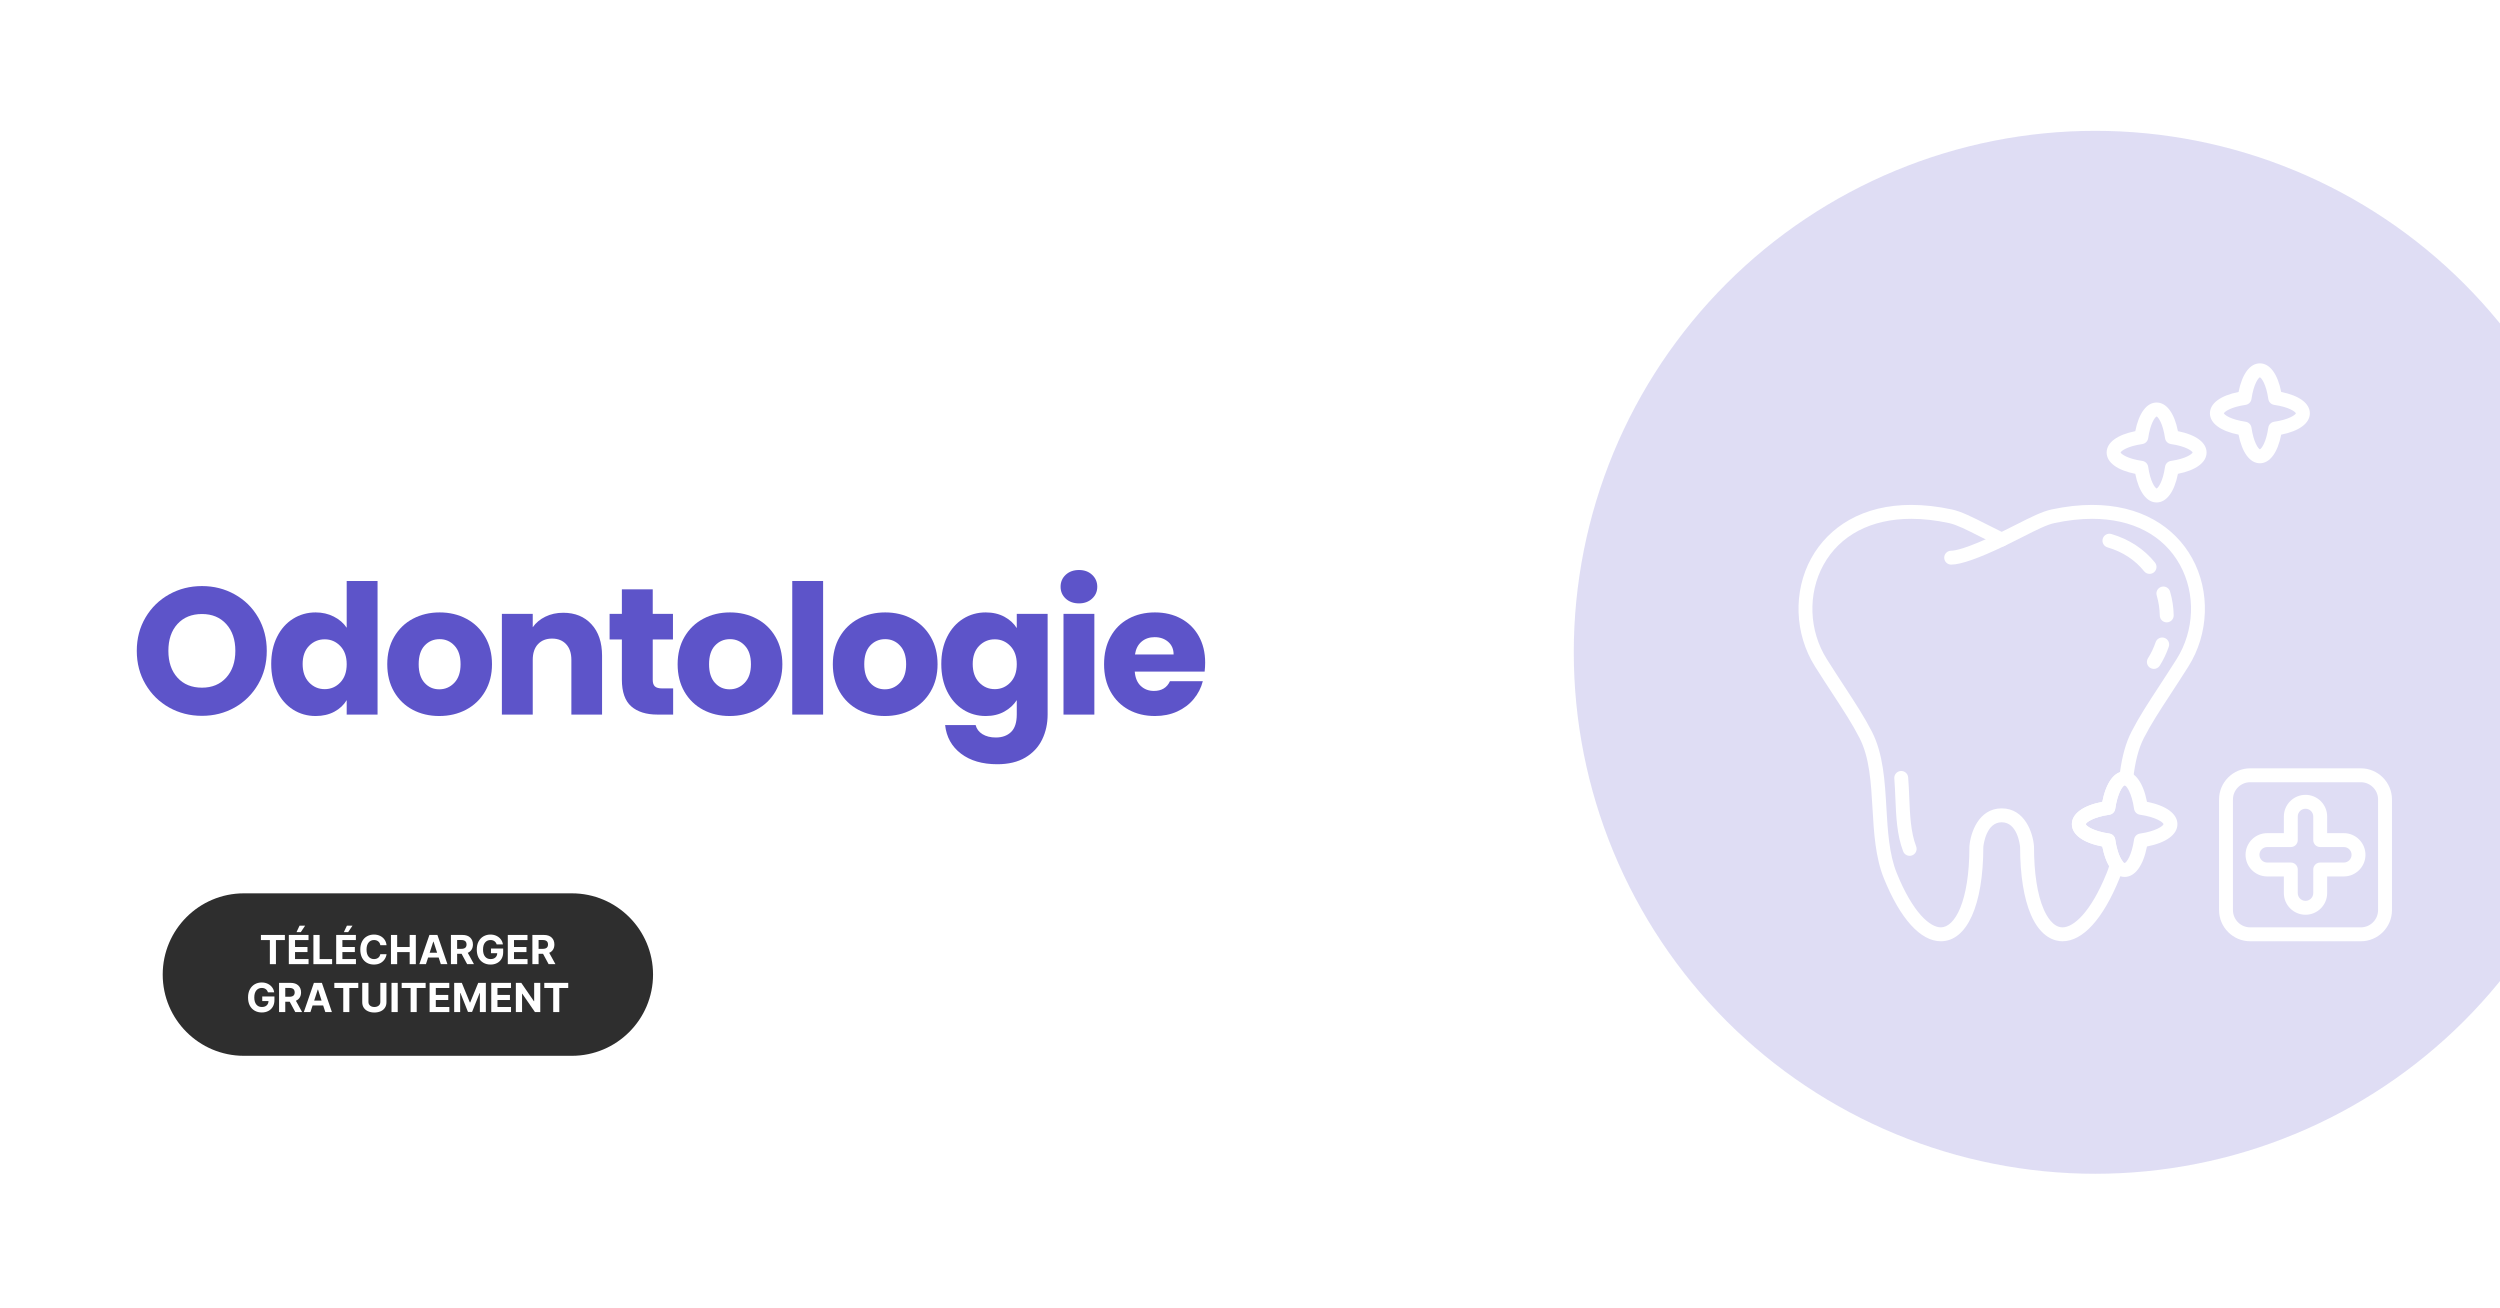 <?xml version="1.0" encoding="UTF-8"?> <svg xmlns="http://www.w3.org/2000/svg" xmlns:xlink="http://www.w3.org/1999/xlink" width="1200" zoomAndPan="magnify" viewBox="0 0 900 471" height="628" preserveAspectRatio="xMidYMid meet" version="1.0"><defs><filter x="0%" y="0%" width="100%" height="100%" id="60f639973e"><feColorMatrix values="0 0 0 0 1 0 0 0 0 1 0 0 0 0 1 0 0 0 1 0" color-interpolation-filters="sRGB"></feColorMatrix></filter><g></g><clipPath id="c1e7339adf"><path d="M 58.574 321.598 L 235.207 321.598 L 235.207 380.094 L 58.574 380.094 Z M 58.574 321.598 " clip-rule="nonzero"></path></clipPath><clipPath id="2569d24899"><path d="M 87.82 321.598 L 205.844 321.598 C 221.996 321.598 235.094 334.691 235.094 350.848 C 235.094 367 221.996 380.094 205.844 380.094 L 87.82 380.094 C 71.668 380.094 58.574 367 58.574 350.848 C 58.574 334.691 71.668 321.598 87.82 321.598 Z M 87.82 321.598 " clip-rule="nonzero"></path></clipPath><clipPath id="9a2cace96c"><path d="M 0.574 0.598 L 177.199 0.598 L 177.199 59.094 L 0.574 59.094 Z M 0.574 0.598 " clip-rule="nonzero"></path></clipPath><clipPath id="3f91e2dce9"><path d="M 29.82 0.598 L 147.844 0.598 C 163.996 0.598 177.094 13.691 177.094 29.848 C 177.094 46 163.996 59.094 147.844 59.094 L 29.82 59.094 C 13.668 59.094 0.574 46 0.574 29.848 C 0.574 13.691 13.668 0.598 29.82 0.598 Z M 29.82 0.598 " clip-rule="nonzero"></path></clipPath><clipPath id="f1c85cf6d0"><rect x="0" width="178" y="0" height="60"></rect></clipPath><mask id="a479171de1"><g filter="url(#60f639973e)"><rect x="-90" width="1080" fill="#000000" y="-47.1" height="565.2" fill-opacity="0.2"></rect></g></mask><clipPath id="d606302b5a"><path d="M 0.559 0.102 L 334 0.102 L 334 375.641 L 0.559 375.641 Z M 0.559 0.102 " clip-rule="nonzero"></path></clipPath><clipPath id="58c5182454"><rect x="0" width="334" y="0" height="376"></rect></clipPath></defs><rect x="-90" width="1080" fill="#ffffff" y="-47.1" height="565.2" fill-opacity="1"></rect><rect x="-90" width="1080" fill="#ffffff" y="-47.1" height="565.2" fill-opacity="1"></rect><g clip-path="url(#c1e7339adf)"><g clip-path="url(#2569d24899)"><g transform="matrix(1, 0, 0, 1, 58, 321)"><g clip-path="url(#f1c85cf6d0)"><g clip-path="url(#9a2cace96c)"><g clip-path="url(#3f91e2dce9)"><path fill="#2e2e2e" d="M 0.574 0.598 L 177.207 0.598 L 177.207 59.094 L 0.574 59.094 Z M 0.574 0.598 " fill-opacity="1" fill-rule="nonzero"></path></g></g></g></g></g></g><g fill="#ffffff" fill-opacity="1"><g transform="translate(93.414, 347.098)"><g><path d="M 0.516 -8.672 L 0.516 -10.516 L 9.141 -10.516 L 9.141 -8.672 L 5.922 -8.672 L 5.922 0 L 3.734 0 L 3.734 -8.672 Z M 0.516 -8.672 "></path></g></g></g><g fill="#ffffff" fill-opacity="1"><g transform="translate(103.07, 347.098)"><g><path d="M 0.906 0 L 0.906 -10.516 L 8 -10.516 L 8 -8.672 L 3.141 -8.672 L 3.141 -6.172 L 7.625 -6.172 L 7.625 -4.344 L 3.141 -4.344 L 3.141 -1.828 L 8.016 -1.828 L 8.016 0 Z M 3.672 -11.531 L 4.766 -13.859 L 6.781 -13.859 L 5.219 -11.531 Z M 3.672 -11.531 "></path></g></g></g><g fill="#ffffff" fill-opacity="1"><g transform="translate(111.921, 347.098)"><g><path d="M 0.906 0 L 0.906 -10.516 L 3.141 -10.516 L 3.141 -1.828 L 7.641 -1.828 L 7.641 0 Z M 0.906 0 "></path></g></g></g><g fill="#ffffff" fill-opacity="1"><g transform="translate(120.121, 347.098)"><g><path d="M 0.906 0 L 0.906 -10.516 L 8 -10.516 L 8 -8.672 L 3.141 -8.672 L 3.141 -6.172 L 7.625 -6.172 L 7.625 -4.344 L 3.141 -4.344 L 3.141 -1.828 L 8.016 -1.828 L 8.016 0 Z M 3.672 -11.531 L 4.766 -13.859 L 6.781 -13.859 L 5.219 -11.531 Z M 3.672 -11.531 "></path></g></g></g><g fill="#ffffff" fill-opacity="1"><g transform="translate(128.972, 347.098)"><g><path d="M 10.188 -6.828 L 7.938 -6.828 C 7.852 -7.41 7.609 -7.863 7.203 -8.188 C 6.797 -8.52 6.285 -8.688 5.672 -8.688 C 4.859 -8.688 4.207 -8.383 3.719 -7.781 C 3.227 -7.188 2.984 -6.344 2.984 -5.25 C 2.984 -4.133 3.227 -3.285 3.719 -2.703 C 4.219 -2.117 4.863 -1.828 5.656 -1.828 C 6.25 -1.828 6.75 -1.977 7.156 -2.281 C 7.57 -2.594 7.832 -3.031 7.938 -3.594 L 10.188 -3.578 C 10.102 -2.941 9.875 -2.336 9.5 -1.766 C 9.125 -1.191 8.609 -0.727 7.953 -0.375 C 7.297 -0.031 6.52 0.141 5.625 0.141 C 4.688 0.141 3.848 -0.066 3.109 -0.484 C 2.367 -0.91 1.785 -1.523 1.359 -2.328 C 0.941 -3.141 0.734 -4.113 0.734 -5.25 C 0.734 -6.395 0.945 -7.367 1.375 -8.172 C 1.801 -8.984 2.383 -9.598 3.125 -10.016 C 3.863 -10.441 4.695 -10.656 5.625 -10.656 C 6.438 -10.656 7.164 -10.504 7.812 -10.203 C 8.469 -9.898 9.004 -9.461 9.422 -8.891 C 9.836 -8.328 10.094 -7.641 10.188 -6.828 Z M 10.188 -6.828 "></path></g></g></g><g fill="#ffffff" fill-opacity="1"><g transform="translate(139.839, 347.098)"><g><path d="M 0.906 0 L 0.906 -10.516 L 3.141 -10.516 L 3.141 -6.172 L 7.641 -6.172 L 7.641 -10.516 L 9.859 -10.516 L 9.859 0 L 7.641 0 L 7.641 -4.344 L 3.141 -4.344 L 3.141 0 Z M 0.906 0 "></path></g></g></g><g fill="#ffffff" fill-opacity="1"><g transform="translate(150.62, 347.098)"><g><path d="M 2.719 0 L 0.344 0 L 3.969 -10.516 L 6.844 -10.516 L 10.453 0 L 8.078 0 L 7.297 -2.391 L 3.5 -2.391 Z M 4.062 -4.125 L 6.734 -4.125 L 5.453 -8.109 L 5.359 -8.109 Z M 4.062 -4.125 "></path></g></g></g><g fill="#ffffff" fill-opacity="1"><g transform="translate(161.426, 347.098)"><g><path d="M 0.906 0 L 0.906 -10.516 L 5.062 -10.516 C 6.258 -10.516 7.188 -10.203 7.844 -9.578 C 8.5 -8.953 8.828 -8.117 8.828 -7.078 C 8.828 -6.359 8.664 -5.742 8.344 -5.234 C 8.031 -4.723 7.57 -4.336 6.969 -4.078 L 9.203 0 L 6.75 0 L 4.75 -3.719 L 3.141 -3.719 L 3.141 0 Z M 3.141 -5.516 L 4.641 -5.516 C 5.898 -5.516 6.531 -6.035 6.531 -7.078 C 6.531 -8.148 5.898 -8.688 4.641 -8.688 L 3.141 -8.688 Z M 3.141 -5.516 "></path></g></g></g><g fill="#ffffff" fill-opacity="1"><g transform="translate(170.908, 347.098)"><g><path d="M 7.891 -7.109 C 7.742 -7.609 7.477 -7.992 7.094 -8.266 C 6.719 -8.547 6.25 -8.688 5.688 -8.688 C 4.875 -8.688 4.219 -8.391 3.719 -7.797 C 3.227 -7.203 2.984 -6.359 2.984 -5.266 C 2.984 -4.172 3.227 -3.32 3.719 -2.719 C 4.207 -2.125 4.867 -1.828 5.703 -1.828 C 6.441 -1.828 7.02 -2.02 7.438 -2.406 C 7.863 -2.789 8.082 -3.305 8.094 -3.953 L 5.844 -3.953 L 5.844 -5.625 L 10.234 -5.625 L 10.234 -4.297 C 10.234 -3.379 10.035 -2.586 9.641 -1.922 C 9.254 -1.254 8.719 -0.742 8.031 -0.391 C 7.352 -0.035 6.57 0.141 5.688 0.141 C 4.707 0.141 3.844 -0.078 3.094 -0.516 C 2.344 -0.953 1.758 -1.57 1.344 -2.375 C 0.938 -3.176 0.734 -4.133 0.734 -5.25 C 0.734 -6.383 0.945 -7.352 1.375 -8.156 C 1.812 -8.969 2.398 -9.586 3.141 -10.016 C 3.891 -10.441 4.723 -10.656 5.641 -10.656 C 6.441 -10.656 7.16 -10.504 7.797 -10.203 C 8.441 -9.898 8.969 -9.484 9.375 -8.953 C 9.789 -8.422 10.047 -7.805 10.141 -7.109 Z M 7.891 -7.109 "></path></g></g></g><g fill="#ffffff" fill-opacity="1"><g transform="translate(181.899, 347.098)"><g><path d="M 0.906 0 L 0.906 -10.516 L 8 -10.516 L 8 -8.672 L 3.141 -8.672 L 3.141 -6.172 L 7.625 -6.172 L 7.625 -4.344 L 3.141 -4.344 L 3.141 -1.828 L 8.016 -1.828 L 8.016 0 Z M 0.906 0 "></path></g></g></g><g fill="#ffffff" fill-opacity="1"><g transform="translate(190.75, 347.098)"><g><path d="M 0.906 0 L 0.906 -10.516 L 5.062 -10.516 C 6.258 -10.516 7.188 -10.203 7.844 -9.578 C 8.5 -8.953 8.828 -8.117 8.828 -7.078 C 8.828 -6.359 8.664 -5.742 8.344 -5.234 C 8.031 -4.723 7.57 -4.336 6.969 -4.078 L 9.203 0 L 6.75 0 L 4.75 -3.719 L 3.141 -3.719 L 3.141 0 Z M 3.141 -5.516 L 4.641 -5.516 C 5.898 -5.516 6.531 -6.035 6.531 -7.078 C 6.531 -8.148 5.898 -8.688 4.641 -8.688 L 3.141 -8.688 Z M 3.141 -5.516 "></path></g></g></g><g fill="#ffffff" fill-opacity="1"><g transform="translate(88.562, 364.348)"><g><path d="M 7.891 -7.109 C 7.742 -7.609 7.477 -7.992 7.094 -8.266 C 6.719 -8.547 6.25 -8.688 5.688 -8.688 C 4.875 -8.688 4.219 -8.391 3.719 -7.797 C 3.227 -7.203 2.984 -6.359 2.984 -5.266 C 2.984 -4.172 3.227 -3.32 3.719 -2.719 C 4.207 -2.125 4.867 -1.828 5.703 -1.828 C 6.441 -1.828 7.02 -2.02 7.438 -2.406 C 7.863 -2.789 8.082 -3.305 8.094 -3.953 L 5.844 -3.953 L 5.844 -5.625 L 10.234 -5.625 L 10.234 -4.297 C 10.234 -3.379 10.035 -2.586 9.641 -1.922 C 9.254 -1.254 8.719 -0.742 8.031 -0.391 C 7.352 -0.035 6.57 0.141 5.688 0.141 C 4.707 0.141 3.844 -0.078 3.094 -0.516 C 2.344 -0.953 1.758 -1.57 1.344 -2.375 C 0.938 -3.176 0.734 -4.133 0.734 -5.25 C 0.734 -6.383 0.945 -7.352 1.375 -8.156 C 1.812 -8.969 2.398 -9.586 3.141 -10.016 C 3.891 -10.441 4.723 -10.656 5.641 -10.656 C 6.441 -10.656 7.16 -10.504 7.797 -10.203 C 8.441 -9.898 8.969 -9.484 9.375 -8.953 C 9.789 -8.422 10.047 -7.805 10.141 -7.109 Z M 7.891 -7.109 "></path></g></g></g><g fill="#ffffff" fill-opacity="1"><g transform="translate(99.553, 364.348)"><g><path d="M 0.906 0 L 0.906 -10.516 L 5.062 -10.516 C 6.258 -10.516 7.188 -10.203 7.844 -9.578 C 8.5 -8.953 8.828 -8.117 8.828 -7.078 C 8.828 -6.359 8.664 -5.742 8.344 -5.234 C 8.031 -4.723 7.57 -4.336 6.969 -4.078 L 9.203 0 L 6.75 0 L 4.75 -3.719 L 3.141 -3.719 L 3.141 0 Z M 3.141 -5.516 L 4.641 -5.516 C 5.898 -5.516 6.531 -6.035 6.531 -7.078 C 6.531 -8.148 5.898 -8.688 4.641 -8.688 L 3.141 -8.688 Z M 3.141 -5.516 "></path></g></g></g><g fill="#ffffff" fill-opacity="1"><g transform="translate(109.035, 364.348)"><g><path d="M 2.719 0 L 0.344 0 L 3.969 -10.516 L 6.844 -10.516 L 10.453 0 L 8.078 0 L 7.297 -2.391 L 3.5 -2.391 Z M 4.062 -4.125 L 6.734 -4.125 L 5.453 -8.109 L 5.359 -8.109 Z M 4.062 -4.125 "></path></g></g></g><g fill="#ffffff" fill-opacity="1"><g transform="translate(119.841, 364.348)"><g><path d="M 0.516 -8.672 L 0.516 -10.516 L 9.141 -10.516 L 9.141 -8.672 L 5.922 -8.672 L 5.922 0 L 3.734 0 L 3.734 -8.672 Z M 0.516 -8.672 "></path></g></g></g><g fill="#ffffff" fill-opacity="1"><g transform="translate(129.498, 364.348)"><g><path d="M 7.422 -10.516 L 9.625 -10.516 L 9.625 -3.562 C 9.625 -2.77 9.438 -2.098 9.062 -1.547 C 8.695 -0.992 8.188 -0.57 7.531 -0.281 C 6.875 0.008 6.117 0.156 5.266 0.156 C 4.422 0.156 3.672 0.008 3.016 -0.281 C 2.359 -0.57 1.844 -0.992 1.469 -1.547 C 1.094 -2.098 0.906 -2.77 0.906 -3.562 L 0.906 -10.516 L 3.141 -10.516 L 3.141 -3.641 C 3.141 -3.078 3.344 -2.633 3.75 -2.312 C 4.156 -1.988 4.66 -1.828 5.266 -1.828 C 5.891 -1.828 6.406 -1.988 6.812 -2.312 C 7.219 -2.633 7.422 -3.078 7.422 -3.641 Z M 7.422 -10.516 "></path></g></g></g><g fill="#ffffff" fill-opacity="1"><g transform="translate(140.037, 364.348)"><g><path d="M 3.141 -10.516 L 3.141 0 L 0.906 0 L 0.906 -10.516 Z M 3.141 -10.516 "></path></g></g></g><g fill="#ffffff" fill-opacity="1"><g transform="translate(144.09, 364.348)"><g><path d="M 0.516 -8.672 L 0.516 -10.516 L 9.141 -10.516 L 9.141 -8.672 L 5.922 -8.672 L 5.922 0 L 3.734 0 L 3.734 -8.672 Z M 0.516 -8.672 "></path></g></g></g><g fill="#ffffff" fill-opacity="1"><g transform="translate(153.747, 364.348)"><g><path d="M 0.906 0 L 0.906 -10.516 L 8 -10.516 L 8 -8.672 L 3.141 -8.672 L 3.141 -6.172 L 7.625 -6.172 L 7.625 -4.344 L 3.141 -4.344 L 3.141 -1.828 L 8.016 -1.828 L 8.016 0 Z M 0.906 0 "></path></g></g></g><g fill="#ffffff" fill-opacity="1"><g transform="translate(162.598, 364.348)"><g><path d="M 0.906 -10.516 L 3.656 -10.516 L 6.547 -3.453 L 6.672 -3.453 L 9.562 -10.516 L 12.312 -10.516 L 12.312 0 L 10.156 0 L 10.156 -6.844 L 10.062 -6.844 L 7.344 -0.047 L 5.875 -0.047 L 3.156 -6.875 L 3.062 -6.875 L 3.062 0 L 0.906 0 Z M 0.906 -10.516 "></path></g></g></g><g fill="#ffffff" fill-opacity="1"><g transform="translate(175.949, 364.348)"><g><path d="M 0.906 0 L 0.906 -10.516 L 8 -10.516 L 8 -8.672 L 3.141 -8.672 L 3.141 -6.172 L 7.625 -6.172 L 7.625 -4.344 L 3.141 -4.344 L 3.141 -1.828 L 8.016 -1.828 L 8.016 0 Z M 0.906 0 "></path></g></g></g><g fill="#ffffff" fill-opacity="1"><g transform="translate(184.8, 364.348)"><g><path d="M 9.703 -10.516 L 9.703 0 L 7.781 0 L 3.219 -6.609 L 3.141 -6.609 L 3.141 0 L 0.906 0 L 0.906 -10.516 L 2.859 -10.516 L 7.406 -3.906 L 7.5 -3.906 L 7.5 -10.516 Z M 9.703 -10.516 "></path></g></g></g><g fill="#ffffff" fill-opacity="1"><g transform="translate(195.422, 364.348)"><g><path d="M 0.516 -8.672 L 0.516 -10.516 L 9.141 -10.516 L 9.141 -8.672 L 5.922 -8.672 L 5.922 0 L 3.734 0 L 3.734 -8.672 Z M 0.516 -8.672 "></path></g></g></g><g mask="url(#a479171de1)"><g transform="matrix(1, 0, 0, 1, 566, 47)"><g clip-path="url(#58c5182454)"><g clip-path="url(#d606302b5a)"><path fill="#5d55c9" d="M 188.285 0.102 C 191.359 0.102 194.43 0.176 197.5 0.324 C 200.566 0.477 203.629 0.703 206.688 1.004 C 209.746 1.305 212.793 1.68 215.832 2.133 C 218.871 2.582 221.898 3.109 224.91 3.707 C 227.926 4.305 230.922 4.98 233.902 5.727 C 236.883 6.473 239.84 7.293 242.781 8.184 C 245.723 9.074 248.637 10.039 251.531 11.074 C 254.422 12.109 257.289 13.215 260.129 14.391 C 262.965 15.566 265.773 16.809 268.551 18.125 C 271.328 19.438 274.07 20.82 276.781 22.266 C 279.492 23.715 282.164 25.23 284.797 26.809 C 287.434 28.387 290.027 30.031 292.582 31.738 C 295.137 33.445 297.648 35.215 300.117 37.043 C 302.586 38.875 305.004 40.762 307.379 42.711 C 309.754 44.66 312.082 46.668 314.359 48.73 C 316.633 50.793 318.859 52.91 321.031 55.086 C 323.203 57.258 325.32 59.48 327.383 61.758 C 329.449 64.035 331.453 66.359 333.402 68.734 C 335.352 71.109 337.242 73.531 339.07 76 C 340.902 78.465 342.672 80.977 344.379 83.531 C 346.086 86.086 347.727 88.68 349.309 91.316 C 350.887 93.953 352.402 96.625 353.848 99.332 C 355.297 102.043 356.68 104.785 357.992 107.562 C 359.305 110.34 360.551 113.148 361.727 115.988 C 362.902 118.828 364.008 121.691 365.043 124.586 C 366.078 127.477 367.039 130.395 367.934 133.332 C 368.824 136.273 369.645 139.234 370.391 142.215 C 371.137 145.195 371.809 148.191 372.41 151.203 C 373.008 154.219 373.531 157.242 373.984 160.281 C 374.434 163.32 374.809 166.371 375.113 169.43 C 375.414 172.484 375.637 175.547 375.789 178.617 C 375.941 181.688 376.016 184.758 376.016 187.828 C 376.016 190.902 375.941 193.973 375.789 197.039 C 375.637 200.109 375.414 203.172 375.113 206.23 C 374.809 209.285 374.434 212.336 373.984 215.375 C 373.531 218.414 373.008 221.438 372.41 224.453 C 371.809 227.465 371.137 230.461 370.391 233.441 C 369.645 236.422 368.824 239.383 367.934 242.324 C 367.039 245.262 366.078 248.18 365.043 251.074 C 364.008 253.965 362.902 256.832 361.727 259.668 C 360.551 262.508 359.305 265.316 357.992 268.094 C 356.68 270.871 355.297 273.613 353.848 276.324 C 352.402 279.031 350.887 281.703 349.309 284.34 C 347.727 286.977 346.086 289.57 344.379 292.125 C 342.672 294.68 340.902 297.191 339.07 299.66 C 337.242 302.125 335.352 304.547 333.402 306.922 C 331.453 309.297 329.449 311.621 327.383 313.898 C 325.32 316.176 323.203 318.398 321.031 320.574 C 318.859 322.746 316.633 324.863 314.359 326.926 C 312.082 328.988 309.754 330.996 307.379 332.945 C 305.004 334.895 302.586 336.785 300.117 338.613 C 297.648 340.445 295.137 342.211 292.582 343.918 C 290.027 345.625 287.434 347.27 284.797 348.848 C 282.164 350.43 279.492 351.941 276.781 353.391 C 274.07 354.84 271.328 356.219 268.551 357.531 C 265.773 358.848 262.965 360.09 260.129 361.266 C 257.289 362.441 254.422 363.547 251.531 364.582 C 248.637 365.617 245.723 366.582 242.781 367.473 C 239.84 368.367 236.883 369.184 233.902 369.93 C 230.922 370.676 227.926 371.352 224.91 371.949 C 221.898 372.551 218.871 373.074 215.832 373.523 C 212.793 373.977 209.746 374.352 206.688 374.652 C 203.629 374.953 200.566 375.18 197.5 375.332 C 194.43 375.48 191.359 375.559 188.285 375.559 C 185.215 375.559 182.145 375.48 179.074 375.332 C 176.008 375.18 172.945 374.953 169.887 374.652 C 166.828 374.352 163.781 373.977 160.742 373.523 C 157.703 373.074 154.676 372.551 151.664 371.949 C 148.648 371.352 145.652 370.676 142.672 369.93 C 139.691 369.184 136.73 368.367 133.793 367.473 C 130.852 366.582 127.938 365.617 125.043 364.582 C 122.152 363.547 119.285 362.441 116.445 361.266 C 113.609 360.09 110.801 358.848 108.023 357.531 C 105.246 356.219 102.504 354.84 99.793 353.391 C 97.082 351.941 94.41 350.43 91.773 348.848 C 89.141 347.27 86.547 345.625 83.992 343.918 C 81.438 342.211 78.926 340.445 76.457 338.613 C 73.988 336.785 71.566 334.895 69.191 332.945 C 66.82 330.996 64.492 328.988 62.215 326.926 C 59.941 324.863 57.715 322.746 55.543 320.574 C 53.371 318.398 51.254 316.176 49.188 313.898 C 47.125 311.621 45.121 309.297 43.172 306.922 C 41.223 304.547 39.332 302.125 37.504 299.66 C 35.672 297.191 33.902 294.68 32.195 292.125 C 30.488 289.57 28.848 286.977 27.266 284.34 C 25.688 281.703 24.172 279.031 22.727 276.324 C 21.277 273.613 19.895 270.871 18.582 268.094 C 17.27 265.316 16.023 262.508 14.848 259.668 C 13.672 256.832 12.566 253.965 11.531 251.074 C 10.496 248.18 9.535 245.262 8.641 242.324 C 7.75 239.383 6.93 236.422 6.184 233.441 C 5.438 230.461 4.766 227.465 4.164 224.453 C 3.566 221.438 3.043 218.414 2.59 215.375 C 2.141 212.336 1.762 209.285 1.461 206.23 C 1.16 203.172 0.934 200.109 0.785 197.039 C 0.633 193.973 0.559 190.902 0.559 187.828 C 0.559 184.758 0.633 181.688 0.785 178.617 C 0.934 175.547 1.16 172.484 1.461 169.43 C 1.762 166.371 2.141 163.32 2.59 160.281 C 3.043 157.242 3.566 154.219 4.164 151.203 C 4.766 148.191 5.438 145.195 6.184 142.215 C 6.93 139.234 7.75 136.273 8.641 133.332 C 9.535 130.395 10.496 127.477 11.531 124.586 C 12.566 121.691 13.672 118.828 14.848 115.988 C 16.023 113.148 17.27 110.34 18.582 107.562 C 19.895 104.785 21.277 102.043 22.727 99.332 C 24.172 96.625 25.688 93.953 27.266 91.316 C 28.848 88.68 30.488 86.086 32.195 83.531 C 33.902 80.977 35.672 78.465 37.504 76 C 39.332 73.531 41.223 71.109 43.172 68.734 C 45.121 66.359 47.125 64.035 49.188 61.758 C 51.254 59.48 53.371 57.258 55.543 55.086 C 57.715 52.91 59.941 50.793 62.215 48.73 C 64.492 46.668 66.82 44.66 69.191 42.711 C 71.566 40.762 73.988 38.875 76.457 37.043 C 78.926 35.215 81.438 33.445 83.992 31.738 C 86.547 30.031 89.141 28.387 91.773 26.809 C 94.41 25.23 97.082 23.715 99.793 22.266 C 102.504 20.82 105.246 19.438 108.023 18.125 C 110.801 16.809 113.609 15.566 116.445 14.391 C 119.285 13.215 122.152 12.109 125.043 11.074 C 127.938 10.039 130.852 9.074 133.793 8.184 C 136.73 7.293 139.691 6.473 142.672 5.727 C 145.652 4.98 148.648 4.305 151.664 3.707 C 154.676 3.109 157.703 2.582 160.742 2.133 C 163.781 1.68 166.828 1.305 169.887 1.004 C 172.945 0.703 176.008 0.477 179.074 0.324 C 182.145 0.176 185.215 0.102 188.285 0.102 Z M 188.285 0.102 " fill-opacity="1" fill-rule="evenodd"></path></g><path fill="#ffffff" d="M 209.383 193.809 C 208.926 193.809 208.465 193.684 208.051 193.422 C 206.879 192.684 206.531 191.137 207.27 189.969 C 208.406 188.172 209.332 186.23 210.027 184.195 C 210.477 182.887 211.898 182.188 213.207 182.637 C 214.516 183.082 215.215 184.508 214.766 185.816 C 213.945 188.219 212.848 190.516 211.504 192.645 C 211.027 193.398 210.215 193.809 209.383 193.809 Z M 214.027 177.055 C 212.664 177.055 211.551 175.965 211.523 174.598 C 211.477 172.129 211.102 169.695 210.414 167.363 C 210.02 166.039 210.777 164.645 212.102 164.254 C 213.426 163.863 214.82 164.617 215.215 165.945 C 216.031 168.707 216.477 171.586 216.531 174.5 C 216.555 175.883 215.457 177.027 214.074 177.051 C 214.059 177.051 214.043 177.055 214.027 177.055 Z M 207.84 159.598 C 207.109 159.598 206.383 159.277 205.887 158.66 C 202.582 154.547 198.141 151.648 192.684 150.047 C 191.359 149.656 190.598 148.266 190.988 146.941 C 191.375 145.613 192.766 144.852 194.094 145.242 C 200.461 147.109 205.891 150.664 209.793 155.527 C 210.656 156.605 210.484 158.18 209.406 159.047 C 208.945 159.418 208.391 159.598 207.84 159.598 Z M 207.84 159.598 " fill-opacity="1" fill-rule="evenodd"></path><path fill="#ffffff" d="M 136.426 156.262 C 135.043 156.262 133.918 155.141 133.918 153.758 C 133.918 152.375 135.043 151.254 136.426 151.254 C 137.641 151.254 141.746 150.645 153.531 144.98 C 154.777 144.383 156.273 144.91 156.871 146.156 C 157.473 147.402 156.945 148.898 155.699 149.496 C 146.352 153.984 139.867 156.262 136.426 156.262 Z M 136.426 156.262 " fill-opacity="1" fill-rule="evenodd"></path><path fill="#ffffff" d="M 176.512 291.855 C 173.801 291.855 168.715 290.613 165.129 282.316 C 162.59 276.445 161.242 268.012 161.234 257.922 C 161.145 256.969 160.203 249.02 154.613 249.02 C 149.043 249.02 148.086 257.035 147.996 257.922 C 147.977 278.855 142.125 291.852 132.715 291.855 C 125.406 291.855 118.117 283.812 112.195 269.207 C 109.125 261.633 108.605 252.727 108.105 244.113 C 107.555 234.648 107.039 225.711 103.426 218.668 C 100.84 213.621 97.723 208.852 93.777 202.812 C 91.898 199.938 89.77 196.68 87.43 192.977 C 80.008 181.234 79.469 165.922 86.055 153.965 C 89.223 148.219 93.941 143.453 99.711 140.188 C 106.066 136.59 113.586 134.766 122.062 134.766 C 126.68 134.766 131.602 135.32 136.691 136.41 C 140.086 137.137 144.02 139.133 149 141.656 C 150.703 142.52 152.598 143.48 154.613 144.461 C 156.508 143.535 158.273 142.641 159.988 141.773 C 165.102 139.184 169.141 137.141 172.539 136.41 C 177.629 135.32 182.551 134.766 187.168 134.766 C 195.648 134.766 203.168 136.59 209.52 140.188 C 215.289 143.453 220.012 148.215 223.176 153.961 C 229.766 165.918 229.223 181.234 221.801 192.977 C 219.461 196.68 217.328 199.941 215.453 202.816 C 211.508 208.855 208.391 213.621 205.801 218.668 C 203.871 222.438 202.637 227.164 201.922 233.547 C 201.84 234.258 201.461 234.898 200.879 235.312 C 200.293 235.723 199.559 235.867 198.863 235.703 C 198.223 235.816 196.316 238.414 195.477 244.184 C 195.32 245.281 194.457 246.145 193.359 246.301 C 187.594 247.141 184.992 249.047 184.879 249.703 C 184.992 250.344 187.594 252.254 193.359 253.09 C 194.457 253.25 195.32 254.109 195.477 255.207 C 195.969 258.582 196.898 261.387 198.027 262.902 C 198.496 263.527 198.645 264.332 198.434 265.082 C 198.023 266.539 197.551 267.93 197.031 269.207 C 191.113 283.809 183.828 291.852 176.516 291.852 C 176.516 291.855 176.512 291.855 176.512 291.855 Z M 154.617 244.012 C 162.977 244.012 165.871 252.91 166.234 257.617 C 166.242 257.68 166.242 257.746 166.242 257.809 C 166.242 267.273 167.445 275.059 169.727 280.328 C 170.777 282.762 173.059 286.848 176.512 286.848 C 176.516 286.848 176.516 286.848 176.516 286.848 C 180.363 286.844 186.559 281.719 192.391 267.328 C 192.715 266.535 193.016 265.688 193.293 264.801 C 192.234 262.984 191.387 260.559 190.832 257.742 C 183.934 256.395 179.875 253.449 179.875 249.699 C 179.875 245.945 183.93 243 190.828 241.656 C 191.969 235.82 194.246 232.02 197.191 230.984 C 198.012 224.965 199.344 220.289 201.348 216.387 C 204.055 211.105 207.234 206.238 211.258 200.078 C 213.129 197.215 215.246 193.973 217.566 190.301 C 224.031 180.078 224.512 166.762 218.789 156.379 C 212.891 145.672 201.66 139.777 187.168 139.777 C 182.902 139.777 178.336 140.293 173.586 141.309 C 170.824 141.898 167.039 143.816 162.25 146.242 C 160.285 147.234 158.062 148.363 155.699 149.496 C 155.016 149.828 154.219 149.828 153.535 149.5 C 151.062 148.316 148.762 147.152 146.734 146.125 C 142.078 143.762 138.402 141.898 135.645 141.309 C 130.898 140.293 126.328 139.777 122.062 139.777 C 107.57 139.777 96.34 145.672 90.441 156.379 C 84.723 166.762 85.199 180.078 91.664 190.301 C 93.984 193.973 96.102 197.215 97.969 200.074 C 101.996 206.238 105.176 211.105 107.883 216.387 C 111.977 224.367 112.551 234.258 113.105 243.824 C 113.582 252.031 114.078 260.516 116.836 267.324 C 122.672 281.719 128.867 286.848 132.715 286.848 C 137.664 286.844 142.988 277.758 142.988 257.809 C 142.988 257.746 142.992 257.68 142.996 257.617 C 143.359 252.91 146.254 244.012 154.617 244.012 Z M 154.617 244.012 " fill-opacity="1" fill-rule="evenodd"></path><path fill="#ffffff" d="M 121.477 261.098 C 120.473 261.098 119.523 260.488 119.141 259.496 C 116.875 253.625 116.598 246.82 116.328 240.242 C 116.23 237.926 116.133 235.535 115.949 233.262 C 115.836 231.883 116.863 230.676 118.238 230.562 C 119.621 230.449 120.828 231.477 120.938 232.855 C 121.133 235.23 121.234 237.672 121.328 240.035 C 121.582 246.207 121.848 252.59 123.812 257.691 C 124.312 258.98 123.668 260.43 122.379 260.93 C 122.082 261.043 121.777 261.098 121.477 261.098 Z M 121.477 261.098 " fill-opacity="1" fill-rule="evenodd"></path><path fill="#ffffff" d="M 210.379 133.887 C 206.797 133.887 203.988 130.07 202.699 123.578 C 196.207 122.289 192.391 119.477 192.391 115.898 C 192.391 112.316 196.207 109.508 202.699 108.219 C 203.988 101.723 206.797 97.91 210.379 97.91 C 213.961 97.91 216.77 101.727 218.059 108.219 C 224.551 109.508 228.367 112.316 228.367 115.898 C 228.367 119.477 224.551 122.289 218.059 123.578 C 216.77 130.07 213.961 133.887 210.379 133.887 Z M 197.41 115.898 C 197.664 116.48 199.848 118.148 205.227 118.93 C 206.324 119.09 207.188 119.953 207.348 121.051 C 208.125 126.43 209.793 128.613 210.379 128.867 C 210.965 128.613 212.633 126.43 213.414 121.051 C 213.574 119.953 214.434 119.09 215.531 118.93 C 220.91 118.148 223.094 116.48 223.348 115.898 C 223.094 115.312 220.91 113.645 215.531 112.863 C 214.434 112.703 213.574 111.844 213.414 110.746 C 212.633 105.363 210.965 103.18 210.379 102.926 C 209.797 103.184 208.129 105.363 207.348 110.746 C 207.188 111.844 206.324 112.703 205.227 112.863 C 199.848 113.645 197.664 115.312 197.41 115.898 Z M 197.41 115.898 " fill-opacity="1" fill-rule="evenodd"></path><path fill="#ffffff" d="M 247.559 119.777 C 243.98 119.777 241.168 115.965 239.879 109.473 C 233.387 108.18 229.574 105.371 229.574 101.789 C 229.574 98.211 233.387 95.398 239.879 94.109 C 241.168 87.617 243.98 83.805 247.559 83.805 C 251.141 83.805 253.949 87.617 255.238 94.109 C 261.734 95.398 265.547 98.211 265.547 101.789 C 265.547 105.371 261.734 108.18 255.238 109.473 C 253.949 115.965 251.141 119.777 247.559 119.777 Z M 234.59 101.789 C 234.844 102.375 237.027 104.043 242.406 104.824 C 243.504 104.984 244.367 105.848 244.527 106.941 C 245.309 112.324 246.977 114.504 247.559 114.758 C 248.145 114.504 249.812 112.324 250.594 106.941 C 250.754 105.848 251.613 104.984 252.711 104.824 C 258.094 104.043 260.273 102.375 260.527 101.789 C 260.273 101.207 258.094 99.539 252.711 98.758 C 251.613 98.598 250.754 97.734 250.594 96.641 C 249.812 91.258 248.145 89.078 247.559 88.82 C 246.977 89.078 245.309 91.258 244.527 96.641 C 244.367 97.734 243.504 98.598 242.406 98.758 C 237.027 99.539 234.848 101.207 234.59 101.789 Z M 234.59 101.789 " fill-opacity="1" fill-rule="evenodd"></path><path fill="#ffffff" d="M 198.871 268.695 C 195.121 268.695 192.176 264.637 190.828 257.738 C 183.93 256.395 179.875 253.449 179.875 249.695 C 179.875 245.945 183.93 243 190.828 241.652 C 192.176 234.754 195.121 230.695 198.871 230.695 C 202.621 230.695 205.566 234.754 206.914 241.652 C 213.812 243 217.871 245.945 217.871 249.695 C 217.871 253.449 213.812 256.395 206.914 257.738 C 205.566 264.637 202.621 268.695 198.871 268.695 Z M 198.863 235.703 C 198.223 235.816 196.316 238.418 195.477 244.184 C 195.316 245.281 194.457 246.145 193.359 246.305 C 187.59 247.141 184.992 249.051 184.879 249.703 C 184.992 250.344 187.59 252.254 193.359 253.09 C 194.457 253.25 195.316 254.109 195.477 255.207 C 196.312 260.953 198.207 263.555 198.871 263.688 C 199.535 263.555 201.43 260.953 202.266 255.207 C 202.422 254.109 203.285 253.25 204.383 253.09 C 210.152 252.254 212.75 250.344 212.863 249.688 C 212.75 249.051 210.152 247.141 204.383 246.305 C 203.285 246.145 202.422 245.281 202.266 244.184 C 201.426 238.414 199.52 235.816 198.863 235.703 Z M 198.863 235.703 " fill-opacity="1" fill-rule="evenodd"></path><path fill="#ffffff" d="M 263.984 282.312 C 259.684 282.312 256.188 278.816 256.188 274.52 L 256.188 268.52 L 250.191 268.52 C 245.891 268.52 242.395 265.023 242.395 260.727 C 242.395 256.43 245.891 252.93 250.191 252.93 L 256.188 252.93 L 256.188 246.934 C 256.188 242.637 259.684 239.141 263.984 239.141 C 268.281 239.141 271.777 242.637 271.777 246.934 L 271.777 252.93 L 277.777 252.93 C 282.074 252.93 285.57 256.43 285.57 260.727 C 285.57 265.023 282.074 268.52 277.777 268.52 L 271.777 268.52 L 271.777 274.52 C 271.777 278.816 268.281 282.312 263.984 282.312 Z M 250.191 257.941 C 248.652 257.941 247.402 259.191 247.402 260.727 C 247.402 262.262 248.652 263.512 250.191 263.512 L 258.691 263.512 C 260.074 263.512 261.195 264.637 261.195 266.02 L 261.195 274.52 C 261.195 276.055 262.445 277.305 263.984 277.305 C 265.52 277.305 266.77 276.055 266.77 274.52 L 266.77 266.02 C 266.77 264.637 267.891 263.512 269.273 263.512 L 277.777 263.512 C 279.312 263.512 280.562 262.262 280.562 260.727 C 280.562 259.191 279.312 257.941 277.777 257.941 L 269.273 257.941 C 267.891 257.941 266.77 256.82 266.77 255.438 L 266.77 246.934 C 266.77 245.398 265.52 244.148 263.984 244.148 C 262.445 244.148 261.195 245.398 261.195 246.934 L 261.195 255.438 C 261.195 256.82 260.074 257.941 258.691 257.941 Z M 250.191 257.941 " fill-opacity="1" fill-rule="evenodd"></path><path fill="#ffffff" d="M 283.895 291.855 L 244.07 291.855 C 237.887 291.855 232.855 286.82 232.855 280.637 L 232.855 240.812 C 232.855 234.629 237.887 229.598 244.07 229.598 L 283.895 229.598 C 290.082 229.598 295.113 234.629 295.113 240.812 L 295.113 280.637 C 295.113 286.824 290.082 291.855 283.895 291.855 Z M 244.07 234.605 C 240.648 234.605 237.863 237.391 237.863 240.812 L 237.863 280.637 C 237.863 284.062 240.648 286.848 244.07 286.848 L 283.895 286.848 C 287.32 286.848 290.105 284.062 290.105 280.637 L 290.105 240.812 C 290.105 237.391 287.32 234.605 283.895 234.605 Z M 244.07 234.605 " fill-opacity="1" fill-rule="evenodd"></path></g></g></g><g fill="#5d54c9" fill-opacity="1"><g transform="translate(47.1, 257.25)"><g><path d="M 25.609 0.453 C 21.316 0.453 17.383 -0.539 13.812 -2.531 C 10.238 -4.531 7.398 -7.316 5.297 -10.891 C 3.191 -14.461 2.141 -18.477 2.141 -22.938 C 2.141 -27.406 3.191 -31.414 5.297 -34.969 C 7.398 -38.52 10.238 -41.289 13.812 -43.281 C 17.383 -45.27 21.316 -46.266 25.609 -46.266 C 29.891 -46.266 33.816 -45.27 37.391 -43.281 C 40.973 -41.289 43.789 -38.52 45.844 -34.969 C 47.906 -31.414 48.938 -27.406 48.938 -22.938 C 48.938 -18.477 47.895 -14.461 45.812 -10.891 C 43.727 -7.316 40.91 -4.531 37.359 -2.531 C 33.805 -0.539 29.891 0.453 25.609 0.453 Z M 25.609 -9.688 C 29.242 -9.688 32.156 -10.895 34.344 -13.312 C 36.531 -15.738 37.625 -18.945 37.625 -22.938 C 37.625 -26.969 36.531 -30.188 34.344 -32.594 C 32.156 -35 29.242 -36.203 25.609 -36.203 C 21.922 -36.203 18.984 -35.008 16.797 -32.625 C 14.609 -30.238 13.516 -27.008 13.516 -22.938 C 13.516 -18.906 14.609 -15.688 16.797 -13.281 C 18.984 -10.883 21.922 -9.688 25.609 -9.688 Z M 25.609 -9.688 "></path></g></g></g><g fill="#5d54c9" fill-opacity="1"><g transform="translate(95.826, 257.25)"><g><path d="M 1.812 -18.203 C 1.812 -21.922 2.516 -25.188 3.922 -28 C 5.336 -30.82 7.258 -32.988 9.688 -34.5 C 12.113 -36.02 14.82 -36.781 17.812 -36.781 C 20.188 -36.781 22.359 -36.281 24.328 -35.281 C 26.305 -34.289 27.859 -32.945 28.984 -31.25 L 28.984 -48.094 L 40.094 -48.094 L 40.094 0 L 28.984 0 L 28.984 -5.203 C 27.941 -3.461 26.457 -2.07 24.531 -1.031 C 22.602 0 20.363 0.516 17.812 0.516 C 14.82 0.516 12.113 -0.25 9.688 -1.781 C 7.258 -3.32 5.336 -5.508 3.922 -8.344 C 2.516 -11.188 1.812 -14.473 1.812 -18.203 Z M 28.984 -18.125 C 28.984 -20.906 28.211 -23.094 26.672 -24.688 C 25.141 -26.289 23.27 -27.094 21.062 -27.094 C 18.844 -27.094 16.961 -26.301 15.422 -24.719 C 13.891 -23.145 13.125 -20.973 13.125 -18.203 C 13.125 -15.422 13.891 -13.219 15.422 -11.594 C 16.961 -9.969 18.844 -9.156 21.062 -9.156 C 23.27 -9.156 25.141 -9.957 26.672 -11.562 C 28.211 -13.164 28.984 -15.352 28.984 -18.125 Z M 28.984 -18.125 "></path></g></g></g><g fill="#5d54c9" fill-opacity="1"><g transform="translate(137.601, 257.25)"><g><path d="M 20.531 0.516 C 16.977 0.516 13.781 -0.238 10.938 -1.75 C 8.102 -3.27 5.875 -5.438 4.25 -8.25 C 2.625 -11.07 1.812 -14.363 1.812 -18.125 C 1.812 -21.852 2.633 -25.133 4.281 -27.969 C 5.938 -30.812 8.191 -32.988 11.047 -34.5 C 13.91 -36.02 17.117 -36.781 20.672 -36.781 C 24.223 -36.781 27.426 -36.02 30.281 -34.5 C 33.145 -32.988 35.398 -30.812 37.047 -27.969 C 38.691 -25.133 39.516 -21.852 39.516 -18.125 C 39.516 -14.406 38.676 -11.125 37 -8.281 C 35.332 -5.445 33.055 -3.27 30.172 -1.75 C 27.297 -0.238 24.082 0.516 20.531 0.516 Z M 20.531 -9.094 C 22.656 -9.094 24.461 -9.875 25.953 -11.438 C 27.453 -13 28.203 -15.227 28.203 -18.125 C 28.203 -21.031 27.473 -23.258 26.016 -24.812 C 24.566 -26.375 22.785 -27.156 20.672 -27.156 C 18.504 -27.156 16.703 -26.383 15.266 -24.844 C 13.836 -23.312 13.125 -21.07 13.125 -18.125 C 13.125 -15.227 13.828 -13 15.234 -11.438 C 16.641 -9.875 18.406 -9.094 20.531 -9.094 Z M 20.531 -9.094 "></path></g></g></g><g fill="#5d54c9" fill-opacity="1"><g transform="translate(176.647, 257.25)"><g><path d="M 26.125 -36.656 C 30.363 -36.656 33.75 -35.273 36.281 -32.516 C 38.82 -29.766 40.094 -25.988 40.094 -21.188 L 40.094 0 L 29.047 0 L 29.047 -19.688 C 29.047 -22.113 28.414 -24 27.156 -25.344 C 25.906 -26.688 24.219 -27.359 22.094 -27.359 C 19.969 -27.359 18.273 -26.688 17.016 -25.344 C 15.766 -24 15.141 -22.113 15.141 -19.688 L 15.141 0 L 4.031 0 L 4.031 -36.266 L 15.141 -36.266 L 15.141 -31.453 C 16.266 -33.055 17.781 -34.32 19.688 -35.25 C 21.594 -36.188 23.738 -36.656 26.125 -36.656 Z M 26.125 -36.656 "></path></g></g></g><g fill="#5d54c9" fill-opacity="1"><g transform="translate(218.096, 257.25)"><g><path d="M 24.234 -9.422 L 24.234 0 L 18.578 0 C 14.555 0 11.414 -0.984 9.156 -2.953 C 6.906 -4.922 5.781 -8.141 5.781 -12.609 L 5.781 -27.031 L 1.359 -27.031 L 1.359 -36.266 L 5.781 -36.266 L 5.781 -45.094 L 16.891 -45.094 L 16.891 -36.266 L 24.172 -36.266 L 24.172 -27.031 L 16.891 -27.031 L 16.891 -12.484 C 16.891 -11.398 17.148 -10.617 17.672 -10.141 C 18.191 -9.66 19.062 -9.422 20.281 -9.422 Z M 24.234 -9.422 "></path></g></g></g><g fill="#5d54c9" fill-opacity="1"><g transform="translate(242.134, 257.25)"><g><path d="M 20.531 0.516 C 16.977 0.516 13.781 -0.238 10.938 -1.75 C 8.102 -3.27 5.875 -5.438 4.25 -8.25 C 2.625 -11.07 1.812 -14.363 1.812 -18.125 C 1.812 -21.852 2.633 -25.133 4.281 -27.969 C 5.938 -30.812 8.191 -32.988 11.047 -34.5 C 13.91 -36.02 17.117 -36.781 20.672 -36.781 C 24.223 -36.781 27.426 -36.02 30.281 -34.5 C 33.145 -32.988 35.398 -30.812 37.047 -27.969 C 38.691 -25.133 39.516 -21.852 39.516 -18.125 C 39.516 -14.406 38.676 -11.125 37 -8.281 C 35.332 -5.445 33.055 -3.27 30.172 -1.75 C 27.297 -0.238 24.082 0.516 20.531 0.516 Z M 20.531 -9.094 C 22.656 -9.094 24.461 -9.875 25.953 -11.438 C 27.453 -13 28.203 -15.227 28.203 -18.125 C 28.203 -21.031 27.473 -23.258 26.016 -24.812 C 24.566 -26.375 22.785 -27.156 20.672 -27.156 C 18.504 -27.156 16.703 -26.383 15.266 -24.844 C 13.836 -23.312 13.125 -21.07 13.125 -18.125 C 13.125 -15.227 13.828 -13 15.234 -11.438 C 16.641 -9.875 18.406 -9.094 20.531 -9.094 Z M 20.531 -9.094 "></path></g></g></g><g fill="#5d54c9" fill-opacity="1"><g transform="translate(281.18, 257.25)"><g><path d="M 15.141 -48.094 L 15.141 0 L 4.031 0 L 4.031 -48.094 Z M 15.141 -48.094 "></path></g></g></g><g fill="#5d54c9" fill-opacity="1"><g transform="translate(298.007, 257.25)"><g><path d="M 20.531 0.516 C 16.977 0.516 13.781 -0.238 10.938 -1.75 C 8.102 -3.27 5.875 -5.438 4.25 -8.25 C 2.625 -11.07 1.812 -14.363 1.812 -18.125 C 1.812 -21.852 2.633 -25.133 4.281 -27.969 C 5.938 -30.812 8.191 -32.988 11.047 -34.5 C 13.91 -36.02 17.117 -36.781 20.672 -36.781 C 24.223 -36.781 27.426 -36.02 30.281 -34.5 C 33.145 -32.988 35.398 -30.812 37.047 -27.969 C 38.691 -25.133 39.516 -21.852 39.516 -18.125 C 39.516 -14.406 38.676 -11.125 37 -8.281 C 35.332 -5.445 33.055 -3.27 30.172 -1.75 C 27.297 -0.238 24.082 0.516 20.531 0.516 Z M 20.531 -9.094 C 22.656 -9.094 24.461 -9.875 25.953 -11.438 C 27.453 -13 28.203 -15.227 28.203 -18.125 C 28.203 -21.031 27.473 -23.258 26.016 -24.812 C 24.566 -26.375 22.785 -27.156 20.672 -27.156 C 18.504 -27.156 16.703 -26.383 15.266 -24.844 C 13.836 -23.312 13.125 -21.07 13.125 -18.125 C 13.125 -15.227 13.828 -13 15.234 -11.438 C 16.641 -9.875 18.406 -9.094 20.531 -9.094 Z M 20.531 -9.094 "></path></g></g></g><g fill="#5d54c9" fill-opacity="1"><g transform="translate(337.053, 257.25)"><g><path d="M 17.812 -36.781 C 20.363 -36.781 22.602 -36.258 24.531 -35.219 C 26.457 -34.176 27.941 -32.812 28.984 -31.125 L 28.984 -36.266 L 40.094 -36.266 L 40.094 -0.062 C 40.094 3.27 39.43 6.289 38.109 9 C 36.785 11.707 34.77 13.863 32.062 15.469 C 29.363 17.07 26 17.875 21.969 17.875 C 16.594 17.875 12.238 16.602 8.906 14.062 C 5.57 11.531 3.664 8.098 3.188 3.766 L 14.172 3.766 C 14.516 5.148 15.332 6.242 16.625 7.047 C 17.926 7.848 19.531 8.25 21.438 8.25 C 23.738 8.25 25.57 7.586 26.938 6.266 C 28.301 4.941 28.984 2.832 28.984 -0.062 L 28.984 -5.203 C 27.898 -3.516 26.406 -2.141 24.5 -1.078 C 22.594 -0.016 20.363 0.516 17.812 0.516 C 14.82 0.516 12.113 -0.25 9.688 -1.781 C 7.258 -3.32 5.336 -5.508 3.922 -8.344 C 2.516 -11.188 1.812 -14.473 1.812 -18.203 C 1.812 -21.922 2.516 -25.188 3.922 -28 C 5.336 -30.82 7.258 -32.988 9.688 -34.5 C 12.113 -36.02 14.82 -36.781 17.812 -36.781 Z M 28.984 -18.125 C 28.984 -20.906 28.211 -23.094 26.672 -24.688 C 25.141 -26.289 23.27 -27.094 21.062 -27.094 C 18.844 -27.094 16.961 -26.301 15.422 -24.719 C 13.891 -23.145 13.125 -20.973 13.125 -18.203 C 13.125 -15.422 13.891 -13.219 15.422 -11.594 C 16.961 -9.969 18.844 -9.156 21.062 -9.156 C 23.27 -9.156 25.141 -9.957 26.672 -11.562 C 28.211 -13.164 28.984 -15.352 28.984 -18.125 Z M 28.984 -18.125 "></path></g></g></g><g fill="#5d54c9" fill-opacity="1"><g transform="translate(378.827, 257.25)"><g><path d="M 9.625 -40.031 C 7.664 -40.031 6.066 -40.602 4.828 -41.75 C 3.598 -42.895 2.984 -44.316 2.984 -46.016 C 2.984 -47.742 3.598 -49.18 4.828 -50.328 C 6.066 -51.473 7.664 -52.047 9.625 -52.047 C 11.531 -52.047 13.098 -51.473 14.328 -50.328 C 15.566 -49.18 16.188 -47.742 16.188 -46.016 C 16.188 -44.316 15.566 -42.895 14.328 -41.75 C 13.098 -40.602 11.531 -40.031 9.625 -40.031 Z M 15.141 -36.266 L 15.141 0 L 4.031 0 L 4.031 -36.266 Z M 15.141 -36.266 "></path></g></g></g><g fill="#5d54c9" fill-opacity="1"><g transform="translate(395.654, 257.25)"><g><path d="M 38.203 -18.719 C 38.203 -17.676 38.141 -16.594 38.016 -15.469 L 12.859 -15.469 C 13.035 -13.219 13.758 -11.492 15.031 -10.297 C 16.312 -9.109 17.883 -8.516 19.75 -8.516 C 22.531 -8.516 24.457 -9.68 25.531 -12.016 L 37.359 -12.016 C 36.754 -9.641 35.66 -7.5 34.078 -5.594 C 32.504 -3.688 30.523 -2.191 28.141 -1.109 C 25.754 -0.023 23.086 0.516 20.141 0.516 C 16.586 0.516 13.426 -0.238 10.656 -1.75 C 7.883 -3.27 5.719 -5.438 4.156 -8.25 C 2.594 -11.07 1.812 -14.363 1.812 -18.125 C 1.812 -21.895 2.582 -25.188 4.125 -28 C 5.664 -30.82 7.82 -32.988 10.594 -34.5 C 13.363 -36.02 16.547 -36.781 20.141 -36.781 C 23.648 -36.781 26.77 -36.039 29.5 -34.562 C 32.227 -33.094 34.359 -30.992 35.891 -28.266 C 37.43 -25.535 38.203 -22.352 38.203 -18.719 Z M 26.844 -21.641 C 26.844 -23.547 26.191 -25.062 24.891 -26.188 C 23.586 -27.312 21.961 -27.875 20.016 -27.875 C 18.148 -27.875 16.578 -27.332 15.297 -26.25 C 14.023 -25.164 13.238 -23.629 12.938 -21.641 Z M 26.844 -21.641 "></path></g></g></g></svg> 